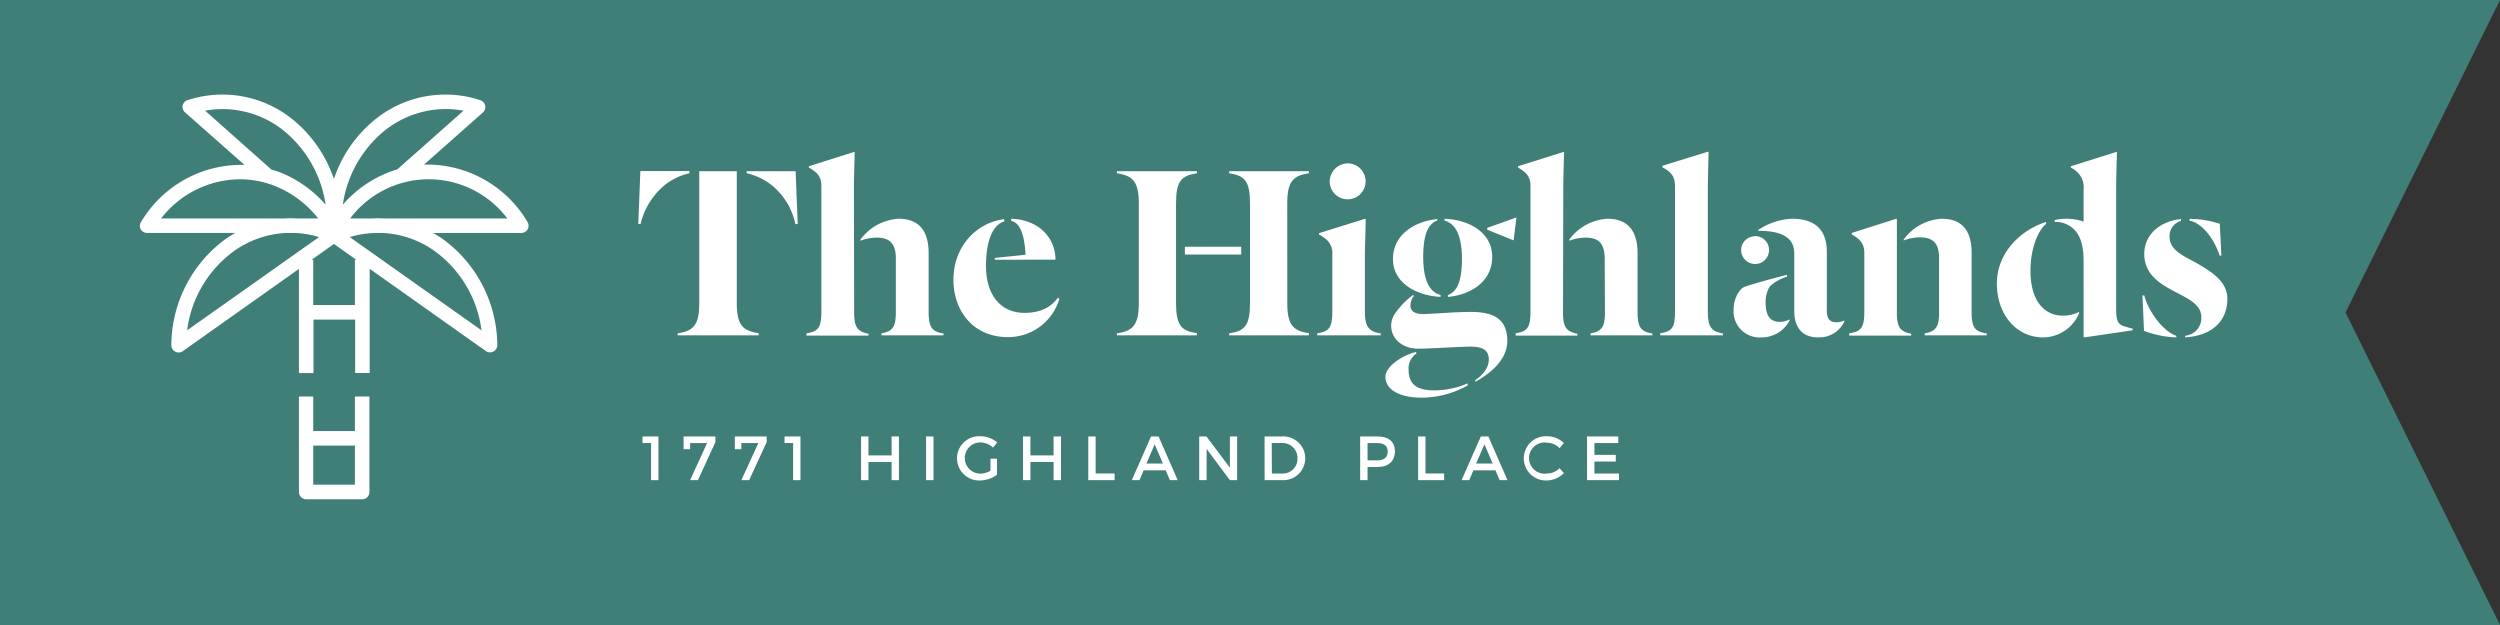 <svg xmlns="http://www.w3.org/2000/svg" viewBox="0 0 480 120"><rect x="0" y="0" width="480" height="120" fill="#333333" stroke="none"/><defs><style>.cls-1{fill:#407f77;}.cls-2{fill:#fff;}</style></defs><g id="GRANADA"><polygon class="cls-1" points="480 120 0 120 0 0 480 0 450.34 60 480 120"/><path class="cls-2" d="M132.36,33.27a11.59,11.59,0,0,0-4.65,2.2A13.67,13.67,0,0,0,123,43h-.45l.4-10.15h9.4Zm9.1,24.9c0,4.16,1.1,5.36,4.2,5.8v.41H130.11V64c2.95-.44,4.15-1.5,4.15-5.8V32.87h7.2Zm1.9-25.3h9.4l.4,10.15h-.45a13,13,0,0,0-4.65-7.55,11.77,11.77,0,0,0-4.7-2.2Z"/><path class="cls-2" d="M164,60.08c0,2.75.65,3.59,2.75,4v.35h-11.9V64c2.25-.36,2.85-1.11,2.85-4.15V35.82c0-1.65-.45-2.55-2.4-3.65v-.25L164,29.17l.1.1c-.05,2.05-.15,4.95-.15,7Zm8-10.46c0-2.65-1-4-3.65-4a9.05,9.05,0,0,0-3.15.6V46a9.83,9.83,0,0,1,7.3-4c4.25,0,5.8,2.7,5.8,6.6V59.88c0,3,.65,3.79,2.85,4.15v.35h-11.9V64c2.1-.36,2.75-1.2,2.75-4Z"/><path class="cls-2" d="M192.81,42.52c-2.1.6-3.5,3.5-3.5,8.55,0,5.55,2.8,9,7.4,9,3.35,0,5.25-1.3,6.4-2.9l.3.2a10.27,10.27,0,0,1-9.85,7.36c-6.85,0-10.5-5.2-10.5-11,0-6.45,4.45-11,9.75-11.65ZM191,49.87v-.35l5.9-.6c-.15-3.2-.85-6.15-2.75-6.5V42c5.5.2,8.5,3.85,8.5,7.85Z"/><path class="cls-2" d="M218.65,39.07c0-4.15-1.1-5.35-4.2-5.8v-.4H229.8v.4c-3,.45-4,1.5-4,5.8v19.1c0,4.3,1,5.36,4,5.8v.41H214.45V64c3.1-.44,4.2-1.64,4.2-5.8Zm8.85,8.3h10.81v1.5H227.5Zm19.66,10.8c0,4.16,1.05,5.36,4.15,5.8v.41H236V64c3-.44,4-1.5,4-5.8V39.07c0-4.3-1-5.35-4-5.8v-.4h15.3v.4c-3.1.45-4.15,1.65-4.15,5.8Z"/><path class="cls-2" d="M255.8,48.82a3.41,3.41,0,0,0-1.34-3,8.42,8.42,0,0,0-1.21-.8v-.25L262.11,42l.1.1c0,2-.15,5-.15,7V59.88c0,2.95.85,3.79,3.05,4.15v.35H252.9V64c2.31-.36,2.9-1.11,2.9-4.15Zm3.06-17.45a3.45,3.45,0,1,1-3.56,3.45A3.52,3.52,0,0,1,258.86,31.37Z"/><path class="cls-2" d="M281.8,74a18.23,18.23,0,0,1-8.8,2.35c-4.5,0-7-1.65-7-4,0-2.1,3.6-4.3,5.85-4.75l.15.25a3.39,3.39,0,0,0-1.55,3.1c0,2.45,1.15,4,4.85,4a16.15,16.15,0,0,0,6.5-1.35Zm1.45-1c1.05-.7,2.6-2.15,2.6-3.91,0-1.59-.75-2.54-3.55-2.54-1.65,0-8.05.4-10.05.4-2.45,0-5.15-1.45-5.15-4.51a4.22,4.22,0,0,1,.85-2.39,15.31,15.31,0,0,1,3.35-3.41l.15.21a3,3,0,0,0-.65,1.79c0,1.3,1.15,1.66,2.4,1.66,1.5,0,6.1-.41,9.2-.41,4.56,0,7,1.46,7,5.61,0,4-4.16,6.75-6.16,7.8Zm-7.3-31v.35c-2,.7-2.65,3.2-2.7,6.85,0,4.7,1.25,6.9,3.35,7.45v.35c-4.35-.19-9.15-2.5-9.15-7.25C267.45,44.72,272.15,42.37,276,42.07Zm1.4.3V42c4.4.15,9.15,2.45,9.15,7.3,0,5.15-4.7,7.4-8.5,7.7v-.35c2-.75,2.65-3.1,2.7-6.8C280.7,45.17,279.45,42.92,277.35,42.37Zm8.2,1.8v-.35l5.61-2-.55,4.4Z"/><path class="cls-2" d="M300.1,60.08c0,2.75.65,3.59,2.75,4v.35H291V64c2.25-.36,2.85-1.11,2.85-4.15V35.82c0-1.65-.45-2.55-2.4-3.65v-.25l8.75-2.75.1.1c-.05,2.05-.15,4.95-.15,7Zm8-10.46c0-2.65-1-4-3.65-4a9.05,9.05,0,0,0-3.15.6V46a9.83,9.83,0,0,1,7.3-4c4.25,0,5.81,2.7,5.81,6.6V59.88c0,3,.64,3.79,2.84,4.15v.35H305.4V64c2.1-.36,2.75-1.2,2.75-4Z"/><path class="cls-2" d="M321.6,35.77c0-1.65-.45-2.6-2.4-3.65v-.3l8.75-2.7.1.1c-.05,2.05-.15,5-.15,7V59.88c0,2.95.75,3.79,2.9,4.15v.35H318.75V64c2.3-.36,2.85-1.11,2.85-4.15Z"/><path class="cls-2" d="M343.6,61.33v.19a6,6,0,0,1-5.35,3.26,5,5,0,0,1-5.4-5.26c0-2.55,1.35-4.15,2-4.4,1-.4,5.75-1.75,8.25-2.35v.35A8.41,8.41,0,0,0,339.8,55,5.54,5.54,0,0,0,339,58c0,2.65.85,3.8,2.75,3.8A4.52,4.52,0,0,0,343.6,61.33Zm-6.65-16A2.68,2.68,0,1,1,334.3,48,2.64,2.64,0,0,1,337,45.37Zm.6-1.15A12.58,12.58,0,0,1,344,42c4.65,0,6.75,2.25,6.75,6.4V59.67c0,1.6.6,2.21,1.9,2.21a3.27,3.27,0,0,0,1.45-.36v.25a5.29,5.29,0,0,1-5.05,3c-2.95,0-4.55-1.81-4.55-5.11v-11c0-3.1-2.5-4.35-6.9-4.35Z"/><path class="cls-2" d="M364.2,60.08c0,2.75.65,3.59,2.75,4v.35h-11.9V64c2.3-.36,2.9-1.11,2.9-4.15V48.62c0-1.55-.55-2.6-2.4-3.6v-.3L364.1,42l.1.1Zm8.1-10.51c0-2.7-1-4-3.7-4a8.77,8.77,0,0,0-3.1.6V46a9.65,9.65,0,0,1,7.3-4c4.2,0,5.75,2.65,5.75,6.5V59.88c0,3,.6,3.79,2.91,4.15v.35H369.55V64c2.1-.36,2.75-1.2,2.75-4Z"/><path class="cls-2" d="M399.2,60.12a7.55,7.55,0,0,1-6.9,4.66c-5.3,0-8.9-4.56-8.9-10.31,0-6.2,4.9-10.45,9.45-11.85V43c-1.5,1.2-3,4.6-3,9,0,6.15,3,8.6,6.15,8.6a6.66,6.66,0,0,0,3.15-.7Zm7.1-.65c0,2.25.45,2.8,1.45,3.15.55.15,1.3.41,1.7.46v.34l-9.25,1.36-.15-.11V50c0-2-.35-4.3-1.55-5.65a5.06,5.06,0,0,0-4-1.75v-.35a10.69,10.69,0,0,1,2.25-.25,10.17,10.17,0,0,1,3.3.55V36.37a4,4,0,0,0-1.35-3.45,5.35,5.35,0,0,0-1.1-.75v-.25l8.75-2.75.1.1c-.05,2.05-.15,4.95-.15,7Z"/><path class="cls-2" d="M417.85,64.78a19.42,19.42,0,0,1-6.2-1.25l-.3-6.81h.35c.8,3.16,3.75,7,6.15,7.75Zm.9-22.36a3,3,0,0,0-2.2,3c0,2.5,2.35,3.55,4.95,4.95,3.25,1.85,6.15,3.7,6.15,7,0,4.7-3.5,7.15-8.1,7.4v-.31a3.4,3.4,0,0,0,3.1-3.59c0-2.36-2.4-3.46-5.15-4.91s-5.8-3.25-5.8-7.2c0-3.65,2.9-6.25,7.05-6.7Zm1.65-.4a19.06,19.06,0,0,1,5.8.95l.3,6.1h-.35c-.95-3.15-3.4-6.3-5.75-6.7Z"/><path class="cls-2" d="M101.27,42.6a22.38,22.38,0,0,0-19-11c-.29,0-.57,0-.85,0l11.29-10a1.39,1.39,0,0,0-.48-2.36,21.42,21.42,0,0,0-21.12,4.48,24.83,24.83,0,0,0-7,10.64,24.94,24.94,0,0,0-7-10.64,21.42,21.42,0,0,0-21.12-4.48,1.37,1.37,0,0,0-.92,1,1.39,1.39,0,0,0,.44,1.32L46.94,31.66c-.31,0-.62,0-.93,0a22.38,22.38,0,0,0-18.95,11A1.4,1.4,0,0,0,27,44a1.42,1.42,0,0,0,1.22.72H45.18c-.65.37-1.29.76-1.91,1.2A25.4,25.4,0,0,0,32.9,66.25a1.39,1.39,0,0,0,.74,1.26,1.41,1.41,0,0,0,.66.17,1.39,1.39,0,0,0,.8-.26L57.4,51.63v20h2.79V61.36h8V71.61h2.79v-20l22.3,15.79a1.39,1.39,0,0,0,.8.26,1.41,1.41,0,0,0,.66-.17,1.39,1.39,0,0,0,.74-1.26A25.4,25.4,0,0,0,85.06,45.93c-.62-.44-1.26-.83-1.91-1.2h16.94a1.42,1.42,0,0,0,1.22-.72A1.4,1.4,0,0,0,101.27,42.6ZM73,25.81A18.76,18.76,0,0,1,89,21.25L76.52,32.31s-.07.11-.12.17A22.43,22.43,0,0,0,65.82,39.3,22.46,22.46,0,0,1,73,25.81ZM39.38,21.25a18.75,18.75,0,0,1,15.94,4.56,22.55,22.55,0,0,1,7.2,13.49,22.89,22.89,0,0,0-7.93-5.87h0c-.44-.19-.87-.36-1.32-.52h0L52,32.51c-.06-.06-.09-.14-.16-.2ZM30.93,41.94A19.33,19.33,0,0,1,46,34.42a18.35,18.35,0,0,1,6.31,1.11h0c.38.14.77.29,1.14.46a20.05,20.05,0,0,1,7.64,5.95H56.86a20.37,20.37,0,0,0-2.21,0Zm5,21.48a22.3,22.3,0,0,1,9-15.22,18.82,18.82,0,0,1,10-3.47h1.77a18.25,18.25,0,0,1,4.55.79ZM68.14,49.9v8.67h-8V49.9h-.34l4.32-3.06,4.31,3.06Zm15.31-1.7a22.3,22.3,0,0,1,9,15.22L67.14,45.52a18.51,18.51,0,0,1,5.1-.79h1.33A18.83,18.83,0,0,1,83.45,48.2Zm-9.76-6.26a20.55,20.55,0,0,0-2.22,0H67.23a18.89,18.89,0,0,1,30.17,0Z"/><path class="cls-2" d="M68.14,82.77h-8V76.13H57.4V94.46a1.4,1.4,0,0,0,1.39,1.4H69.54a1.4,1.4,0,0,0,1.39-1.4V76.13H68.14Zm0,10.29h-8v-7.5h8Z"/><path class="cls-2" d="M125,92.19V85.06h-1.64V83.8h3.06v8.39Z"/><path class="cls-2" d="M134,92.19h-1.5l3.26-7.12H132.5v1.17h-1.25V83.8h6.11v1.08Z"/><path class="cls-2" d="M143.84,92.19h-1.5l3.26-7.12h-3.26v1.17h-1.25V83.8h6.11v1.08Z"/><path class="cls-2" d="M152.28,92.19V85.06h-1.65V83.8h3.06v8.39Z"/><path class="cls-2" d="M171.19,92.19V88.71h-4.45v3.48h-1.42V83.8h1.42v3.64h4.45V83.8h1.41v8.39Z"/><path class="cls-2" d="M177.81,92.19V83.8h1.42v8.39Z"/><path class="cls-2" d="M191.42,88.07v3.09a5.67,5.67,0,0,1-3.26,1.09,4.25,4.25,0,1,1,.08-8.49,5,5,0,0,1,3.22,1.18l-.8,1a3.66,3.66,0,0,0-2.42-1,3,3,0,1,0,0,6,3.88,3.88,0,0,0,1.93-.57V88.07Z"/><path class="cls-2" d="M202.29,92.19V88.71h-4.45v3.48h-1.42V83.8h1.42v3.64h4.45V83.8h1.42v8.39Z"/><path class="cls-2" d="M214,90.91v1.28h-5.05V83.8h1.41v7.11Z"/><path class="cls-2" d="M219.58,90.3l-.8,1.89h-1.47L221,83.8h1.45l3.67,8.39h-1.51l-.8-1.89Zm2.12-5L220.11,89h3.17Z"/><path class="cls-2" d="M236.14,92.19l-4.47-6v6h-1.42V83.8h1.39l4.5,6v-6h1.39v8.39Z"/><path class="cls-2" d="M246.2,83.8a4.2,4.2,0,1,1,0,8.39h-3.4V83.8Zm-2,7.12h2.06A2.81,2.81,0,0,0,249.11,88a2.86,2.86,0,0,0-2.94-2.94h-2Z"/><path class="cls-2" d="M264.5,83.8c2.11,0,3.32,1,3.32,2.86s-1.21,3-3.32,3h-1.93v2.53h-1.42V83.8Zm-1.93,4.59h1.87c1.29,0,2-.55,2-1.69s-.74-1.63-2-1.63h-1.87Z"/><path class="cls-2" d="M277.28,90.91v1.28h-5V83.8h1.41v7.11Z"/><path class="cls-2" d="M282.9,90.3l-.81,1.89h-1.47l3.7-8.39h1.45l3.67,8.39h-1.51l-.8-1.89Zm2.11-5L283.42,89h3.17Z"/><path class="cls-2" d="M300.26,85.06l-.83,1A3.28,3.28,0,0,0,297.09,85a3,3,0,1,0,0,5.91,3.48,3.48,0,0,0,2.34-1l.84.93A4.76,4.76,0,0,1,297,92.25a4.25,4.25,0,1,1,.05-8.49A4.63,4.63,0,0,1,300.26,85.06Z"/><path class="cls-2" d="M306.13,85.07v2.26h4.1v1.28h-4.1v2.31h4.72v1.27h-6.14V83.8h6v1.27Z"/></g></svg>